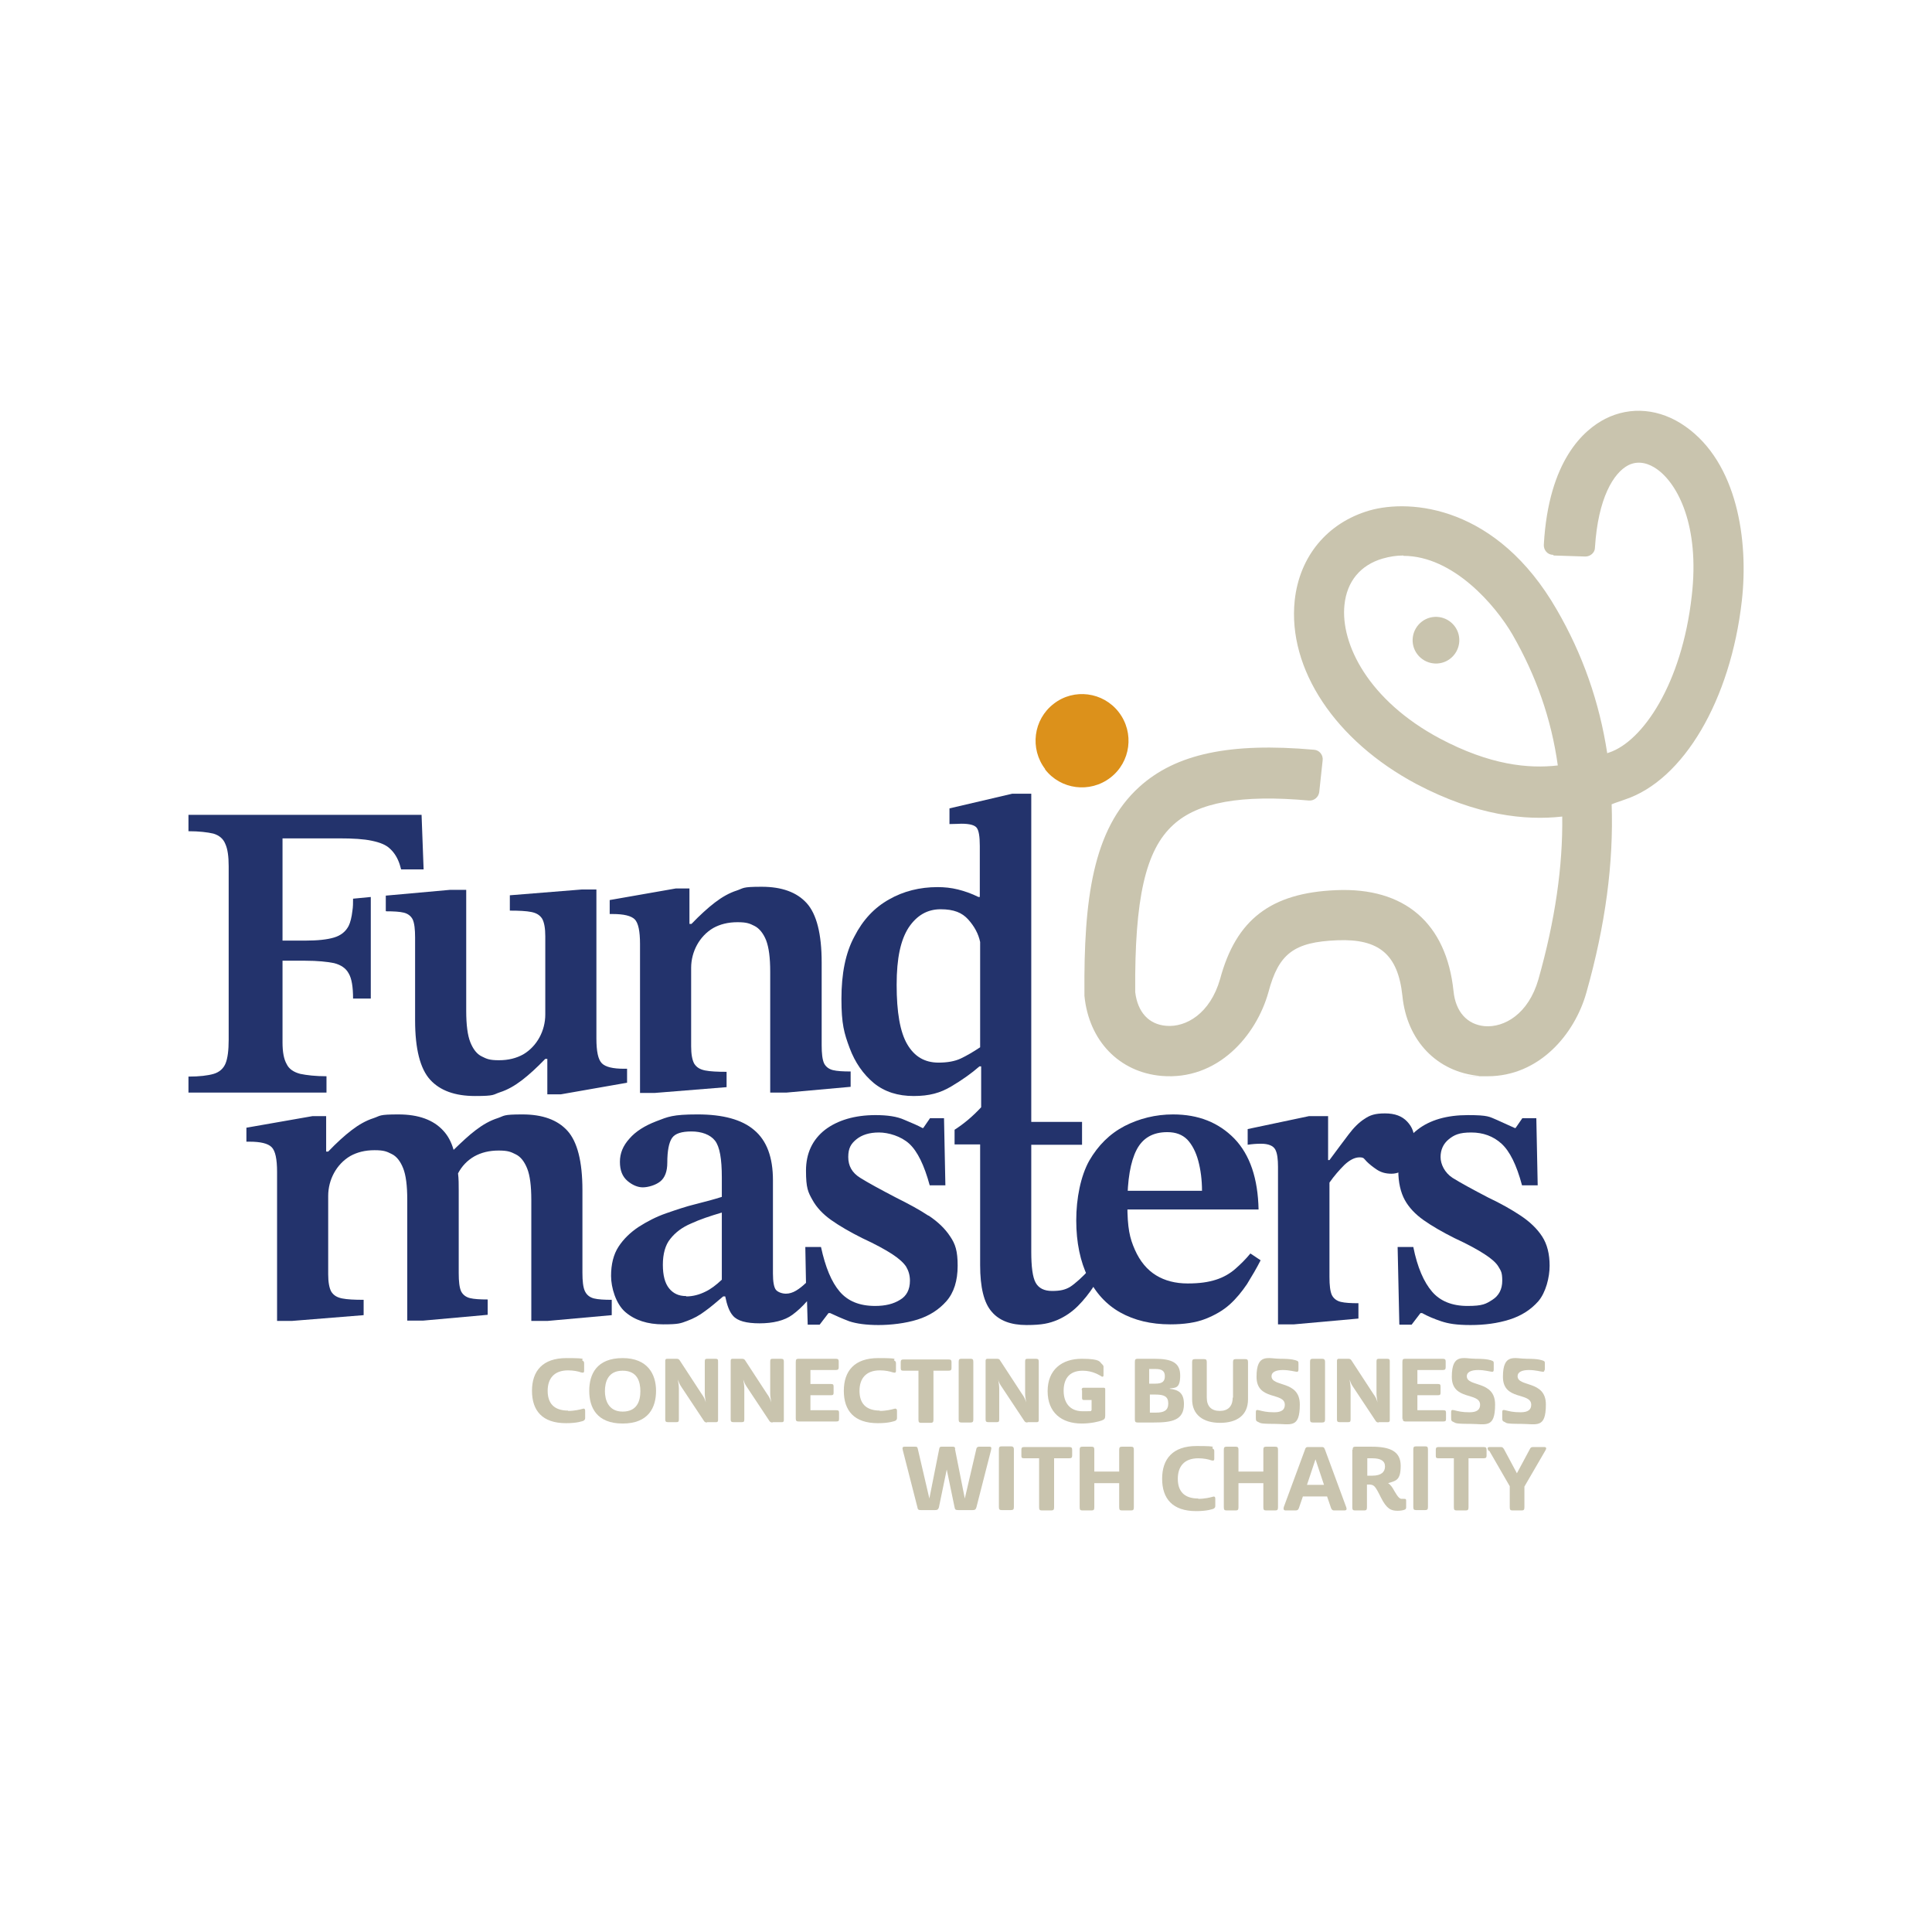 <?xml version="1.0" encoding="UTF-8"?>
<svg id="graphics" xmlns="http://www.w3.org/2000/svg" version="1.1" viewBox="0 0 566.9 566.9">
  <!-- Generator: Adobe Illustrator 29.8.1, SVG Export Plug-In . SVG Version: 2.1.1 Build 2)  -->
  <defs>
    <style>
      .st0 {
        fill: #c9c4ae;
      }

      .st1 {
        fill: #dc911b;
      }

      .st2 {
        fill: #23336c;
      }
    </style>
  </defs>
  <path class="st0" d="M166.7,414c1.9,0,3.5-.4,4.2-.6.5-.2.8,0,.8.5v2.1c0,.3,0,.6-.5.9-.3.1-1.8.7-5.1.7-7,0-10-3.7-10-9.5s3.1-9.6,10.1-9.6,4.1.4,4.7.7c.5.3.5.5.5,1v2.1c0,.4-.2.6-.9.4-.8-.3-2.2-.6-3.8-.6-4.2,0-6,2.5-6,6s1.7,5.8,6,5.8"/>
  <path class="st0" d="M177.5,408.2c0,2.4.9,6,5.2,6s5.2-3.2,5.2-6-.9-6-5.2-6-5.2,3.3-5.2,6M182.7,398.5c7.3,0,9.8,4.7,9.8,9.6s-2.2,9.6-9.8,9.6-9.8-4.7-9.8-9.6,2.2-9.6,9.8-9.6"/>
  <path class="st0" d="M207.5,417.4c-.4,0-.7-.1-.9-.4l-6.7-10.1c-.5-.7-.8-1.5-1-2.1.1.6.3,1.8.3,2.6v9.1c0,.7-.2.8-.8.8h-2.4c-.6,0-.8-.2-.8-.8v-17.2c0-.3.1-.6.5-.6h2.8c.4,0,.7.1.9.4l6.4,9.8c.8,1.1,1,1.6,1.3,2.6-.2-1.3-.3-1.9-.3-2.6v-9.4c0-.7.2-.8.8-.8h2.3c.7,0,.8.2.8.8v17.2c0,.3-.1.6-.5.6h-2.8,0Z"/>
  <path class="st0" d="M226.7,417.4c-.4,0-.7-.1-.9-.4l-6.7-10.1c-.5-.7-.8-1.5-1-2.1.1.6.3,1.8.3,2.6v9.1c0,.7-.2.8-.8.8h-2.4c-.6,0-.8-.2-.8-.8v-17.2c0-.3.1-.6.5-.6h2.8c.4,0,.7.1.9.4l6.4,9.8c.8,1.1,1,1.6,1.3,2.6-.2-1.3-.3-1.9-.3-2.6v-9.4c0-.7.2-.8.8-.8h2.3c.7,0,.9.2.9.8v17.2c0,.3-.1.6-.5.6h-2.8,0Z"/>
  <path class="st0" d="M233.5,416.5v-16.9c0-.7.2-.9.8-.9h10.9c.7,0,.9.2.9.8v1.7c0,.6-.2.8-.9.8h-7.4v4.1h6c.7,0,.8.2.8.8v1.7c0,.6-.1.8-.8.8h-6v4.4h7.6c.7,0,.8.2.8.8v1.7c0,.6-.1.8-.8.8h-11.1c-.6,0-.8-.2-.8-.9"/>
  <path class="st0" d="M258.1,414c1.9,0,3.5-.4,4.2-.6.5-.2.9,0,.9.5v2.1c0,.3,0,.6-.5.9-.3.1-1.8.7-5.1.7-7,0-10-3.7-10-9.5s3.1-9.6,10.1-9.6,4.1.4,4.7.7c.5.3.5.5.5,1v2.1c0,.4-.2.6-.9.4-.9-.3-2.2-.6-3.8-.6-4.2,0-6,2.5-6,6s1.7,5.8,6,5.8"/>
  <path class="st0" d="M265.1,402.2c-.7,0-.8-.2-.8-.8v-1.7c0-.6.2-.8.8-.8h13.2c.7,0,.9.2.9.8v1.7c0,.6-.2.8-.9.8h-4.4v14.4c0,.7-.2.9-.9.9h-2.7c-.6,0-.8-.2-.8-.9v-14.4h-4.4Z"/>
  <path class="st0" d="M284.8,417.4h-2.7c-.6,0-.8-.2-.8-.9v-16.9c0-.7.2-.9.8-.9h2.7c.6,0,.8.2.8.9v16.9c0,.7-.2.9-.8.9"/>
  <path class="st0" d="M301.5,417.4c-.4,0-.7-.1-.9-.4l-6.7-10.1c-.5-.7-.9-1.5-1-2.1.1.6.3,1.8.3,2.6v9.1c0,.7-.2.8-.8.8h-2.4c-.6,0-.8-.2-.8-.8v-17.2c0-.3.1-.6.5-.6h2.8c.4,0,.8.1.9.4l6.4,9.8c.8,1.1,1,1.6,1.3,2.6-.2-1.3-.3-1.9-.3-2.6v-9.4c0-.7.2-.8.8-.8h2.3c.7,0,.9.2.9.8v17.2c0,.3-.1.6-.5.6h-2.8Z"/>
  <path class="st0" d="M317.4,407.9c0-.4.1-.7.5-.7h6c.3,0,.4.2.4.4v7.8c0,.8-.2,1.1-1,1.4-.8.3-3.1.9-5.9.9-5.9,0-10-3.2-10-9.5s4.2-9.5,10-9.5,5.2,1,6,1.6c.3.3.4.5.4.7v2.6c0,.4-.4.5-.7.2-.4-.2-2.4-1.6-5.4-1.6-4.3,0-5.6,2.8-5.6,5.9s1.5,6,5.6,6,1.8-.1,2.6-.3v-3h-2.3c-.4,0-.5-.2-.5-.7v-2.2h0Z"/>
  <path class="st0" d="M337.3,414.5h1.9c2.3,0,3.6-.6,3.6-2.7s-1.3-2.6-3.8-2.6h-1.6v5.3h0ZM337.3,406h1.7c2,0,2.8-.6,2.8-2.2s-1-2.1-2.7-2.1h-1.9v4.3h0ZM343.2,407.5h0c2.6.3,4.2,1.2,4.2,4.5,0,4.8-3.6,5.4-8.9,5.4h-4.7c-.6,0-.8-.2-.8-.9v-16.9c0-.7.2-.9.8-.9h4.9c5.1,0,7.6,1.1,7.6,4.9s-1.4,3.6-3,3.8"/>
  <path class="st0" d="M361.8,410.1v-10.4c0-.7.2-.9.8-.9h2.8c.6,0,.8.2.8.9v10.9c0,4.7-3.3,6.9-8.2,6.9s-8.2-2.3-8.2-6.9v-10.9c0-.7.2-.9.8-.9h2.7c.6,0,.8.2.8.9v10.4c0,2.6,1.4,3.9,3.8,3.9s3.8-1.3,3.8-3.9"/>
  <path class="st0" d="M381,401.9c0,.5-.2.7-.6.6-.4,0-2-.5-4-.5s-3.3.6-3.3,1.8c0,3.3,8.3,1.1,8.3,8.3s-2.7,5.7-7.4,5.7-4.1-.3-4.7-.5c-.7-.3-.8-.4-.8-1.3v-1.7c0-.5.2-.7.9-.5,1.2.3,2.3.6,4.5.6s3.1-.8,3.1-2.2c0-3.8-8.3-1.1-8.3-8.2s3.5-5.3,7-5.3,4.4.4,4.9.6c.4.2.4.3.4.9v1.9h0Z"/>
  <path class="st0" d="M387.9,417.4h-2.7c-.6,0-.8-.2-.8-.9v-16.9c0-.7.2-.9.8-.9h2.7c.6,0,.9.2.9.9v16.9c0,.7-.2.9-.9.9"/>
  <path class="st0" d="M404.6,417.4c-.4,0-.7-.1-.9-.4l-6.7-10.1c-.5-.7-.8-1.5-1-2.1.1.6.3,1.8.3,2.6v9.1c0,.7-.2.8-.8.8h-2.4c-.6,0-.8-.2-.8-.8v-17.2c0-.3.1-.6.5-.6h2.8c.4,0,.7.1.9.4l6.4,9.8c.8,1.1,1,1.6,1.3,2.6-.2-1.3-.3-1.9-.3-2.6v-9.4c0-.7.2-.8.8-.8h2.3c.7,0,.8.2.8.8v17.2c0,.3-.1.6-.5.6h-2.8,0Z"/>
  <path class="st0" d="M411.5,416.5v-16.9c0-.7.2-.9.8-.9h11c.7,0,.9.2.9.8v1.7c0,.6-.2.8-.9.8h-7.4v4.1h6c.7,0,.8.2.8.8v1.7c0,.6-.1.8-.8.8h-6v4.4h7.6c.7,0,.8.2.8.8v1.7c0,.6-.1.8-.8.8h-11.1c-.6,0-.8-.2-.8-.9"/>
  <path class="st0" d="M438.3,401.9c0,.5-.2.7-.6.6-.4,0-2-.5-4-.5s-3.3.6-3.3,1.8c0,3.3,8.3,1.1,8.3,8.3s-2.7,5.7-7.4,5.7-4.1-.3-4.7-.5c-.7-.3-.8-.4-.8-1.3v-1.7c0-.5.2-.7.9-.5,1.2.3,2.3.6,4.5.6s3.1-.8,3.1-2.2c0-3.8-8.3-1.1-8.3-8.2s3.5-5.3,7-5.3,4.4.4,4.9.6c.4.2.4.3.4.9v1.9h0Z"/>
  <path class="st0" d="M453.2,401.9c0,.5-.2.7-.6.6-.4,0-2-.5-4-.5s-3.3.6-3.3,1.8c0,3.3,8.3,1.1,8.3,8.3s-2.7,5.7-7.4,5.7-4.1-.3-4.6-.5c-.7-.3-.8-.4-.8-1.3v-1.7c0-.5.2-.7.9-.5,1.2.3,2.3.6,4.5.6s3.1-.8,3.1-2.2c0-3.8-8.3-1.1-8.3-8.2s3.5-5.3,7-5.3,4.4.4,4.9.6c.4.2.4.3.4.9v1.9h0Z"/>
  <path class="st0" d="M280.2,425.1l2.9,14.6,3.4-14.6c.1-.5.5-.6.8-.6h3.1c.4,0,.6.2.4,1l-4.3,16.8c-.2.7-.5.8-1.1.8h-4.2c-.7,0-1-.1-1.1-.8l-2.3-11.1-2.3,11.1c-.2.6-.4.8-1.1.8h-4.1c-.6,0-1,0-1.1-.8l-4.3-16.8c-.2-.8,0-1,.5-1h3.1c.4,0,.7,0,.8.6l3.4,14.6,2.9-14.6c.1-.6.4-.6.8-.6h3.1c.4,0,.7,0,.8.6"/>
  <path class="st0" d="M296.6,443.1h-2.7c-.6,0-.8-.2-.8-.9v-16.9c0-.7.2-.9.8-.9h2.7c.6,0,.9.2.9.9v16.9c0,.7-.2.9-.9.9"/>
  <path class="st0" d="M300.5,427.9c-.7,0-.8-.2-.8-.8v-1.7c0-.6.2-.8.8-.8h13.2c.7,0,.9.2.9.8v1.7c0,.6-.2.8-.9.8h-4.4v14.4c0,.7-.2.9-.9.9h-2.7c-.6,0-.8-.2-.8-.9v-14.4h-4.4Z"/>
  <path class="st0" d="M328.4,431.8v-6.4c0-.7.2-.9.8-.9h2.7c.6,0,.8.2.8.9v16.9c0,.7-.2.9-.8.9h-2.7c-.6,0-.8-.2-.8-.9v-7.1h-7.3v7.1c0,.7-.2.9-.8.9h-2.7c-.6,0-.8-.2-.8-.9v-16.9c0-.7.2-.9.8-.9h2.7c.6,0,.8.2.8.9v6.4h7.3Z"/>
  <path class="st0" d="M351.6,439.8c1.9,0,3.5-.4,4.2-.6.5-.2.8,0,.8.5v2.1c0,.3,0,.6-.5.9-.3.1-1.8.7-5.1.7-7,0-10-3.7-10-9.5s3.1-9.6,10.1-9.6,4.1.4,4.7.7c.5.3.5.5.5,1v2.1c0,.4-.2.6-.9.4-.8-.3-2.2-.6-3.8-.6-4.2,0-6,2.5-6,6s1.7,5.8,6,5.8"/>
  <path class="st0" d="M370.7,431.8v-6.4c0-.7.2-.9.8-.9h2.7c.6,0,.8.2.8.9v16.9c0,.7-.2.9-.8.9h-2.7c-.6,0-.8-.2-.8-.9v-7.1h-7.3v7.1c0,.7-.2.9-.8.9h-2.7c-.6,0-.8-.2-.8-.9v-16.9c0-.7.2-.9.8-.9h2.7c.6,0,.8.2.8.9v6.4h7.3Z"/>
  <path class="st0" d="M383.4,435.7h5.1l-2.5-7.5-2.5,7.5h0ZM389.6,439.1h-7.3l-1.2,3.5c-.2.5-.5.6-1,.6h-2.9c-.4,0-.7-.2-.5-1l6.2-16.8c.2-.7.4-.8.9-.8h4c.5,0,.7,0,1,.8l6.2,16.8c.3.8,0,1-.5,1h-2.9c-.4,0-.7,0-1-.6l-1.2-3.5h0Z"/>
  <path class="st0" d="M402.7,433c2.6,0,3.7-1.1,3.7-2.7s-1.2-2.4-3.7-2.4h-1.5v5.1h1.5ZM396.9,425.4c0-.7.2-.9.8-.9h4.8c5.3,0,8.5,1.3,8.5,5.6s-1.4,4.4-3.7,5.1c.8.5,1.3,1.3,1.9,2.4,1.1,1.9,1.6,2.2,2.1,2.2s.5,0,.6,0c.5,0,.7,0,.7.5v2c0,.3-.1.6-.5.7-.5.2-1.3.3-2,.3-1.9,0-3.2-.5-4.9-3.9-1.8-3.6-2-3.8-3.8-3.8h-.3v6.7c0,.7-.2.9-.8.9h-2.7c-.6,0-.8-.2-.8-.9v-16.9h0Z"/>
  <path class="st0" d="M418.2,443.1h-2.7c-.6,0-.8-.2-.8-.9v-16.9c0-.7.2-.9.8-.9h2.7c.6,0,.8.2.8.9v16.9c0,.7-.2.9-.8.9"/>
  <path class="st0" d="M422.1,427.9c-.7,0-.8-.2-.8-.8v-1.7c0-.6.2-.8.8-.8h13.2c.7,0,.9.2.9.8v1.7c0,.6-.2.8-.9.8h-4.4v14.4c0,.7-.2.9-.8.9h-2.7c-.6,0-.8-.2-.8-.9v-14.4h-4.4Z"/>
  <path class="st0" d="M436.8,425.7c-.5-.8-.3-1.1.3-1.1h3.3c.5,0,.6.2.9.6l3.8,7.1,3.8-7.1c.2-.4.4-.6.9-.6h3.3c.6,0,.8.3.3,1.1l-6.1,10.5v6.1c0,.7-.2.9-.8.9h-2.7c-.6,0-.8-.2-.8-.9v-6.2l-6-10.4h0Z"/>
  <path class="st2" d="M343.4,388.6c-5.7,0-10.6-1.2-14.7-3.5s-7.3-5.8-9.5-10.4c-2.2-4.5-3.4-10.1-3.4-16.6s1.3-13,3.8-17.5c2.6-4.5,6-7.9,10.4-10.2,4.3-2.2,9.1-3.4,14.2-3.4,7.5,0,13.4,2.4,18,7.1,4.6,4.8,6.9,11.7,7.1,20.8h-39.6v-5.5c-.1,0,23,0,23,0,0-3.2-.4-6.2-1.1-8.8-.7-2.6-1.8-4.7-3.2-6.2-1.5-1.5-3.4-2.2-5.9-2.2-4.2,0-7.2,1.7-9,5.2-1.8,3.5-2.7,8.8-2.7,15.9s.7,10,2.2,13.4,3.6,5.9,6.2,7.5c2.6,1.6,5.7,2.4,9.3,2.4s6.1-.4,8.3-1.1c2.2-.7,4.1-1.8,5.7-3.2,1.6-1.4,3.1-2.9,4.4-4.5l3,2c-1.2,2.4-2.6,4.7-4,7-1.5,2.2-3.1,4.2-5.1,6-1.9,1.7-4.3,3.1-7.1,4.2-2.8,1.1-6.3,1.6-10.3,1.6"/>
  <path class="st2" d="M412.9,329.1c-1.5-1.6-3.6-2.4-6.5-2.4s-4.4.5-6,1.6c-1.6,1-3.2,2.6-4.7,4.6s-3.4,4.5-5.6,7.5h-.4v-12.9h-5.6l-18,3.8v4.6c1.3-.2,2.6-.3,3.9-.3,2.2,0,3.6.6,4.2,1.7s.8,2.9.8,5.1v33.2h0v13h4.7l18.9-1.7v-4.5c-2.2,0-4-.1-5.2-.4-1.2-.3-2.1-1-2.6-2-.5-1.1-.7-2.9-.7-5.3v-27.7c1.4-2,2.9-3.7,4.4-5.2,1.5-1.4,3-2.2,4.4-2.2s1.3.4,2.1,1.2c.8.8,1.8,1.6,3,2.4,1.2.8,2.6,1.2,4.3,1.2s3.3-.7,4.7-2c1.4-1.4,2.1-3.6,2.1-6.8s-.7-4.9-2.2-6.5"/>
  <path class="st2" d="M410.6,388.6l-.5-22.7h4.6c1.2,6,3.1,10.3,5.5,13.1,2.4,2.8,5.9,4.2,10.4,4.2s5.4-.6,7.3-1.8c1.9-1.2,2.9-3.1,2.9-5.6s-.4-2.9-1.1-4.1c-.7-1.2-2.1-2.4-4.1-3.7-2-1.3-4.9-2.9-8.8-4.7-3.6-1.8-6.7-3.6-9.1-5.3s-4.3-3.7-5.5-5.9-1.9-5.1-1.9-8.6c0-5.1,1.9-9.1,5.6-12,3.7-2.9,8.7-4.3,14.8-4.3s6.3.5,8.5,1.4c2.2,1,4,1.8,5.3,2.4h.2l2-2.9h4.1l.4,19.7h-4.6c-1.6-6-3.6-10-6-12.2-2.4-2.2-5.4-3.3-8.9-3.3s-5,.7-6.6,2c-1.6,1.3-2.4,3.1-2.4,5.2s1.2,4.6,3.5,6.1c2.4,1.5,5.9,3.4,10.5,5.8,3.6,1.7,6.8,3.5,9.5,5.3,2.7,1.8,4.8,3.8,6.3,6.1,1.5,2.3,2.2,5.2,2.2,8.6s-1.1,7.8-3.3,10.4c-2.2,2.5-5,4.3-8.5,5.4s-7.3,1.6-11.4,1.6-6.5-.4-8.6-1.1c-2.1-.7-4-1.5-5.6-2.4h-.5l-2.6,3.4h-3.5Z"/>
  <g>
    <path class="st2" d="M113.3,267.4c2.2,0,4,.1,5.2.4,1.2.3,2.1,1,2.6,2,.5,1.1.7,2.9.7,5.3v24.3c0,8.4,1.5,14.2,4.4,17.4,2.9,3.2,7.3,4.8,13.2,4.8s5.2-.4,7.3-1.1c2.2-.7,4.3-1.9,6.4-3.5,2.1-1.6,4.4-3.7,6.9-6.3h.6v10.4h4l19.4-3.4v-4.1h-.9c-3.2,0-5.4-.5-6.5-1.6s-1.6-3.5-1.6-7.3v-43.7h-4.3l-21.1,1.7v4.5c2.7,0,4.8.1,6.3.4,1.5.3,2.5.9,3.2,2,.6,1.1.9,2.8.9,5.1v23c0,4.7-2.4,9.3-6.5,11.7,0,0,0,0,0,0-2,1.1-4.3,1.7-7.1,1.7s-3.6-.4-5-1.1c-1.5-.7-2.6-2.2-3.4-4.2s-1.2-5.1-1.2-9.2v-35.5h-4.7l-18.9,1.7v4.5h0Z"/>
    <path class="st2" d="M186.2,269.7c1.1,1.1,1.6,3.5,1.6,7.3v43.7h4.3l21.1-1.7v-4.5c-2.7,0-4.8-.1-6.3-.4-1.5-.3-2.5-.9-3.2-2-.6-1.1-.9-2.8-.9-5.1v-23c0-4.7,2.4-9.3,6.5-11.7,0,0,0,0,0,0,2-1.1,4.3-1.7,7.1-1.7s3.6.4,5,1.1,2.6,2.2,3.4,4.2c.8,2.1,1.2,5.1,1.2,9.2v35.5h4.7l18.9-1.7v-4.5c-2.2,0-4-.1-5.2-.4-1.2-.3-2.1-1-2.6-2-.5-1.1-.7-2.9-.7-5.3v-24.3c0-8.4-1.5-14.2-4.4-17.4s-7.3-4.8-13.2-4.8-5.2.4-7.3,1.1c-2.2.7-4.3,1.9-6.4,3.5-2.1,1.6-4.4,3.7-6.9,6.3h-.6v-10.4h-4l-19.4,3.4v4.1h.9c3.2,0,5.4.5,6.5,1.6h0Z"/>
    <path class="st2" d="M171.6,378.8c-.5-1.1-.7-2.9-.7-5.3v-24.3c0-8.4-1.5-14.2-4.4-17.4-2.9-3.2-7.3-4.8-13.2-4.8s-5.2.4-7.3,1.1c-2.2.7-4.3,1.9-6.4,3.5-2,1.5-4.1,3.5-6.5,5.8-.7-2.4-1.7-4.2-3-5.6-2.9-3.2-7.3-4.8-13.2-4.8s-5.2.4-7.3,1.1c-2.2.7-4.3,1.9-6.4,3.5-2.1,1.6-4.4,3.7-6.9,6.3h-.6v-10.4h-4l-19.4,3.4v4.1h.9c3.2,0,5.4.5,6.5,1.6s1.6,3.5,1.6,7.3v43.7h4.3l21.1-1.7v-4.5c-2.7,0-4.8-.1-6.3-.4-1.5-.3-2.5-.9-3.2-2-.6-1.1-.9-2.8-.9-5.1v-23c0-4.7,2.4-9.3,6.5-11.7,0,0,0,0,0,0,2-1.1,4.3-1.7,7.1-1.7s3.6.4,5,1.1c1.5.7,2.6,2.2,3.4,4.2s1.2,5.1,1.2,9.2v35.5h4.7l18.9-1.7v-4.5c-2.2,0-4-.1-5.2-.4-1.2-.3-2.1-1-2.6-2-.5-1.1-.7-2.9-.7-5.3v-24.3c0-1.8,0-3.4-.2-5,1.1-2.1,2.7-3.8,4.8-5,0,0,0,0,0,0,2-1.1,4.3-1.7,7.1-1.7s3.6.4,5,1.1c1.5.7,2.6,2.2,3.4,4.2s1.2,5.1,1.2,9.2v35.5h4.7l18.9-1.7v-4.5c-2.2,0-4-.1-5.2-.4-1.2-.3-2.1-1-2.6-2h0Z"/>
    <path class="st2" d="M272.4,356.7c-2.7-1.8-5.9-3.5-9.5-5.3-4.6-2.4-8.1-4.3-10.5-5.8-2.4-1.5-3.5-3.5-3.5-6.1s.8-3.9,2.4-5.2c1.6-1.3,3.8-2,6.6-2s6.5,1.1,8.9,3.3c2.4,2.2,4.4,6.3,6,12.2h4.6l-.4-19.7h-4.1l-2,2.9h-.2c-1.3-.7-3.1-1.5-5.3-2.4-2.2-1-5-1.4-8.5-1.4-6.1,0-11.1,1.5-14.8,4.3-3.7,2.9-5.6,6.9-5.6,12s.6,6.3,1.9,8.6c1.2,2.2,3.1,4.2,5.5,5.9,2.4,1.7,5.5,3.5,9.1,5.3,3.9,1.8,6.8,3.4,8.8,4.7,2,1.3,3.4,2.6,4.1,3.7.7,1.2,1.1,2.5,1.1,4.1,0,2.6-1,4.5-2.9,5.6-1.9,1.2-4.3,1.8-7.3,1.8-4.6,0-8-1.4-10.4-4.2-2.4-2.8-4.2-7.1-5.5-13.1h-4.6l.2,10.6h-.1c-.8.8-1.8,1.6-2.8,2.2-1,.6-2,.9-3,.9s-2.3-.4-2.9-1.1c-.6-.7-.9-2.4-.9-4.8v-27.4c0-6.7-1.8-11.6-5.5-14.7-3.6-3.1-9.2-4.6-16.6-4.6s-8.7.7-12.1,2c-3.4,1.3-6.1,3-7.9,5.1-1.9,2.1-2.8,4.3-2.8,6.8s.7,4.3,2.2,5.6c1.4,1.2,3,1.9,4.5,1.9s3.7-.6,5.1-1.7,2.1-3,2.1-5.5c0-3.6.5-6,1.4-7.3.9-1.3,2.8-1.9,5.7-1.9s5.5.9,6.9,2.7c1.4,1.8,2,5.4,2,10.8v5.7c-2.2.7-4.8,1.4-7.6,2.1-2.9.7-5.8,1.7-8.7,2.7s-5.6,2.4-8.1,4c-2.4,1.6-4.4,3.5-5.9,5.8-1.5,2.3-2.2,5.2-2.2,8.6s1.4,8.2,4.2,10.6c2.8,2.4,6.5,3.6,11.1,3.6s5.1-.3,7-1c1.9-.7,3.6-1.6,5.3-2.9,1.7-1.2,3.4-2.7,5.3-4.3h.6c.5,2.5,1.2,4.5,2.3,5.7,1.3,1.5,3.9,2.2,7.8,2.2s7.3-.8,9.6-2.5c1.5-1.1,2.9-2.4,4.3-4l.2,6.9h3.5l2.6-3.4h.5c1.7.8,3.5,1.6,5.6,2.4,2.1.7,5,1.1,8.6,1.1s7.9-.5,11.4-1.6c3.5-1.1,6.3-2.9,8.5-5.4,2.2-2.5,3.3-6,3.3-10.4s-.7-6.4-2.2-8.6c-1.5-2.3-3.6-4.3-6.3-6.1h0ZM201.3,380.3c-2.2,0-3.8-.8-5-2.3-1.2-1.5-1.8-3.8-1.8-6.9s.7-5.8,2.2-7.6c1.5-1.9,3.5-3.4,6.1-4.5,2.6-1.2,5.6-2.2,9-3.2v19.7c-1.7,1.6-3.3,2.8-4.8,3.5-1.8.9-3.7,1.4-5.6,1.4h0Z"/>
    <path class="st2" d="M319.4,372.7c-1.4,1.7-4.1,4.1-5.4,4.9-1.5.9-3,1.2-5.3,1.2s-3.9-.8-4.8-2.4c-.9-1.6-1.3-4.7-1.3-9.1v-31.4h14.9v-6.7h-14.9v-96.3h-5.6l-18.4,4.3v4.6c1.7,0,2.9-.1,3.5-.1,2.4,0,3.9.4,4.5,1.2s.9,2.5.9,5.3v15h-.4c-2-1-4-1.7-6-2.2-2-.5-4-.7-6-.7-5.2,0-10,1.2-14.2,3.6-4.3,2.4-7.7,6-10.2,10.9-2.6,4.8-3.8,10.9-3.8,18.3s.8,10.1,2.4,14.4c1.6,4.3,4,7.7,7.1,10.3,3.2,2.6,7.1,3.8,11.7,3.8s7.8-.9,11-2.8c3.2-1.9,5.9-3.8,8.3-5.9h.5v12c-2.4,2.6-5,4.8-7.8,6.6v4.3h7.5v35.4c0,6.5,1.1,11.1,3.4,13.7,2.2,2.6,5.6,3.9,10.2,3.9s6.7-.5,9.1-1.5c2.3-1,4.3-2.4,6-4.1,1.7-1.7,3.3-3.7,4.8-6l-1.6-4.6h0ZM287.6,307.3c-2.1,1.4-4,2.5-5.7,3.3-1.7.8-3.9,1.2-6.5,1.2-4.1,0-7.1-1.8-9.2-5.4-2.1-3.6-3.1-9.4-3.1-17.4s1.2-13.2,3.5-16.8c2.4-3.6,5.5-5.4,9.4-5.4s6.3,1,8.1,3,3,4.2,3.5,6.6v31h0Z"/>
    <path class="st2" d="M95.8,315.8c-3.2,0-5.8-.3-7.7-.7-1.9-.5-3.3-1.4-4-2.9-.8-1.4-1.2-3.5-1.2-6.3v-24h6.7c3.6,0,6.4.3,8.4.7,2,.5,3.5,1.5,4.3,3,.9,1.5,1.3,4,1.3,7.4h5.2v-29.8l-5.2.5c0,1.3,0,2.4-.2,3.6-.2,1.8-.6,3.4-1.1,4.4-.9,1.7-2.3,2.8-4.3,3.4s-4.8.9-8.4.9h-6.7v-30h16.6c4.1,0,7.3.2,9.6.7,2.4.5,4.2,1.2,5.4,2.4,1.2,1.1,2.2,2.7,2.8,4.6.1.4.3,1,.4,1.4h6.6l-.6-16H55.3v4.8c3.1,0,5.6.3,7.3.7,1.7.5,2.9,1.5,3.5,3,.7,1.5,1,3.7,1,6.6v50.9c0,3.1-.3,5.4-.9,6.9-.6,1.5-1.8,2.6-3.5,3.1-1.7.5-4.2.8-7.4.8v4.7h40.5v-4.7h0Z"/>
  </g>
  <path class="st0" d="M415.9,192c2.3,3,6.6,3.6,9.6,1.3,3-2.3,3.6-6.6,1.3-9.6-2.3-3-6.6-3.6-9.6-1.3-3,2.3-3.6,6.6-1.3,9.6"/>
  <path class="st0" d="M411.8,163c-2,0-4,.3-6.1.9-6.5,1.9-10.5,6.7-11.2,13.6-1.2,11.4,7,28,28,39.2,14.7,7.8,26,8.9,34.6,7.9-1.9-13.7-6.4-26.4-13.3-38.4-5-8.6-17.4-23.1-32-23.1M455.7,162.8c-1.6,0-2.8-1.4-2.7-3,1.4-24.8,11.8-33.7,18-36.9,7.5-3.8,16.1-3,23.5,2.2,15.3,10.7,18.6,33.5,16.6,51.2-3.3,29.1-17.1,52.6-34.3,58.3-.5.2-1.1.4-1.7.6-.7.2-1.4.5-2.2.8.6,17.1-1.8,35.4-7.4,55.2-3.4,12.2-13.8,24.6-29,24.6s-1.6,0-2.4-.1c-12.4-1.1-21.3-10.3-22.6-23.5-1.3-12.1-6.8-16.8-19.1-16.3-12.7.5-17.2,3.9-20.2,15.2-3.6,12.9-15,26-31.4,24.6-12.4-1.1-21.3-10.3-22.6-23.5,0-.2,0-.5,0-.7-.2-27.4,2.4-48.2,16.1-60.6,10.7-9.7,26.6-13.1,51.3-10.9,1.5.1,2.7,1.5,2.5,3.1l-1,9.3c-.2,1.5-1.5,2.6-3,2.5-19.9-1.8-32.6.5-39.8,7.1-8.2,7.4-11.4,21.7-11.2,49.1.7,5.9,4,9.5,9.1,9.9,5.8.5,12.9-3.6,15.8-13.7,4.7-17.5,14.9-25.3,34-26.1,20.2-.9,32.4,9.7,34.5,29.6.6,6.1,4,9.8,9.1,10.3,5.8.5,12.9-3.6,15.8-13.7,4.9-17.3,7.2-33.2,7-47.8-10.7,1.2-25-.2-42.7-9.5-23.9-12.7-37.9-33.8-35.8-53.9,1.4-13,9.6-22.8,21.9-26.4,12.2-3.5,37.5-1.3,55,29.1,7.6,13.1,12.5,27.1,14.8,42.1.2,0,.4-.2.6-.2,9.8-3.3,21.3-20.1,24.2-45.9,2.4-20.6-4.1-33-10.3-37.3-2-1.4-5.1-2.7-8.3-1.1-4.3,2.2-8.9,9.6-9.8,24.2,0,1.5-1.4,2.6-2.8,2.6l-9.3-.3h0Z"/>
  <path class="st1" d="M306.6,225.7c4.6,6,13.2,7.1,19.2,2.5,6-4.6,7.1-13.2,2.5-19.2-4.6-6-13.2-7.1-19.1-2.5-6,4.6-7.1,13.2-2.5,19.2"/>
</svg>